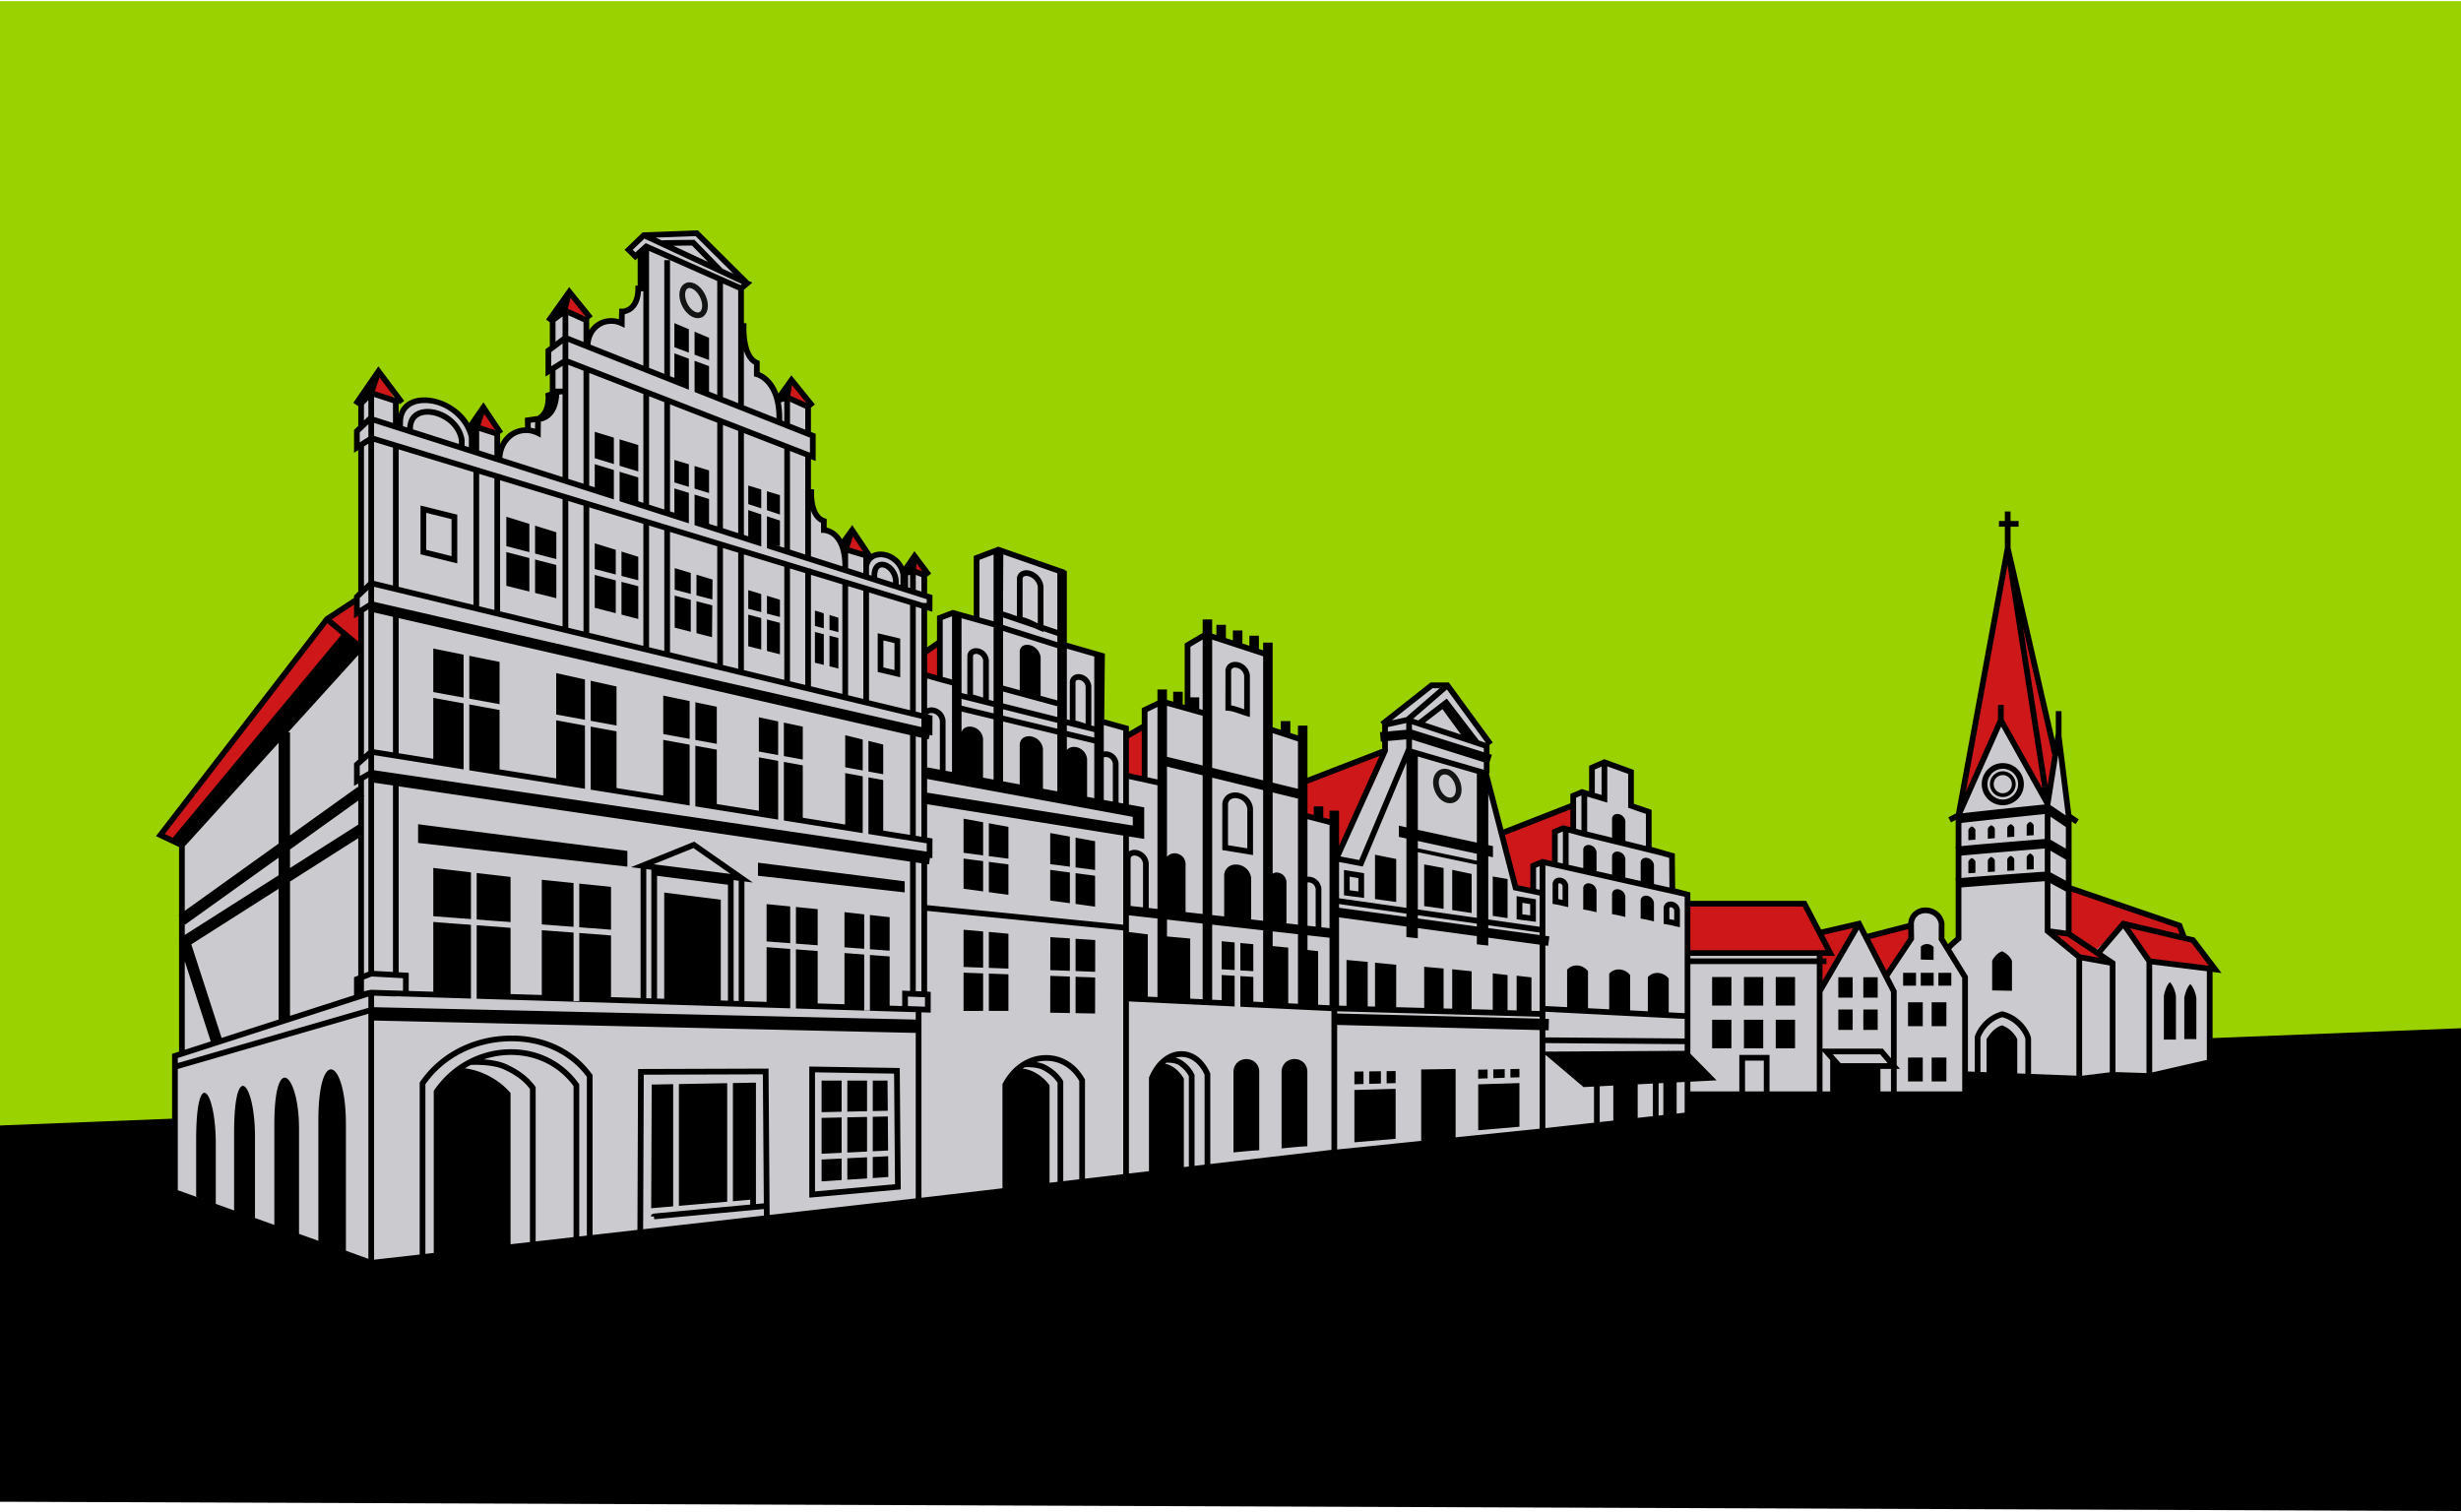 <?xml version="1.0"?>
<svg xmlns="http://www.w3.org/2000/svg" version="1.1" width="376" height="231" viewBox="0 0 376 231"><svg width="382" height="231" viewBox="0 0 1313 794" x="-3" y="0">
  <g fill="none" fill-rule="evenodd">
    <path fill="#9AD200" d="M1313 553.173L0 591.587v-591h1313v552.586"/>
    <path fill="#000" d="M0 591.457l1313-51.87v254L0 788.617v-197.16"/>
    <g>
      <path fill="#CBCACE" d="M105.479 443.708l.353 110.045-3.663.8v71.544l103.088 37.131 691.242-77.55.887-11.004h144.874v-10.531l61.36 2.329 15.24-2.329 21.06.943 30.81-7.261v-47.881l-16.13-23.945-57.91-19.832v-36.758l-4.88-39.573-6.48 30.761-24.28-40.737-22.11 47.221-.34 65.844-6.95 4.188s-4.41-3.967-3.07-5.242c1.34-1.275 1.62-8.466 0-10.19-1.61-1.724-8.42-3.701-9.59-3.228-1.17.472-5.21 4.136-5.1 6.644.11 2.506 0 7.987 0 7.987l-12.93 20.026-13.816-28.013-20.032 33.474-1.223-18.062 5.05-.945-13.031-24.976-60.522-.067-.887-4.709-8.261-2.494.121-17.92-12.22-3.509v-19.525l-9.311-3.215v-17.45l-13.966-5.388-6.133 2.994-.499 13.966-5.82-1.385-3.934 1.717v18.529l-4.765-1.368-4.88 2.5v16.821l-6.481-.883-4.88 1.31v13.583l-9.253-1.928-15.381-59.241.193-16.092.837-2.161-21.456-28.765h-7.097l-25.358 20.119s-.633 12.47-.633 13.135c0 .665-24.307 55.7-24.307 55.7l-1.132-16.391-16.657-4.246-.801-38.887-17.634-6.485-1.526-38.436-32.087-11.043-9.275 5.417.034 32.249-13.294-2.61-8.581 5.388-.917 35.201-10.643-3.054 1.144-23.47-12.969-3.619-1.22-34.459-19.263-6.013.058-37.99-33.676-11.456-11.742 4.054.231 32.312-12.335-3.449-7.183 2.95-.481 31.59-7.39-2.105.471-35.741 2.3.7.039-6.194-2.81-1.829v-10.198l-5.099-9.029-4.904 6.229s-2.879-2.636-5.386-4.25c-2.507-1.615-5.536-3.065-7.561-2.837-2.026.229-5.81 1.851-5.81 1.851l-2.055-1.33s-.075-2.849-2.502-6.479l-4.557-6.816-3.459 6.816s-2.327-1.053-4.35-2.968c-2.023-1.915-7.052-3.848-7.052-3.848l-1.524-5.521s-4.525-4.918-5.117-6.409c-.592-1.489-2.255-7.57-2.255-7.57l.622-19.948h2.482l-.849-10.444-1.633-1.326v-14.41l-11.789-3.984-5.46 1.423s-1.115-7.763-4.149-10.166c-3.033-2.404-5.519-3.517-5.519-3.517v-4.707s-3.845-4.353-4.507-5.91c-.663-1.556-2.452-13.06-2.452-13.06s-1.33-6.136-1.33-7.799v-13.567l3.193-2.672-26.471-26.326-26.526 1.053-9.222 7.648 2.993 3.104 3.159-.998.998 16.295s-1.857 2.161-2.093 4.323c-.235 2.161-3.062 6.983-4.226 7.981-1.163.997-4.369 2.505-4.369 2.505l-.323 5.309s-6.817-2.632-10.472 0c-3.655 2.633-7.614 10.808-7.614 10.808l-.256-12.292-11-5-7.07 6.484.451 11.999-3.242 3.298.997 9.977 2.245-.767s-.155 11.932-.451 12.252c-.297.32-1.96 9.132-4.121 10.961-2.162 1.829-3.159 2.92-3.159 2.92l-5.422.39v5.494s-7.204.451-9.436 2.794c-2.233 2.342-4.762 5.891-4.762 5.891l-2.494 3.96.665-11.029-12.646-4.263-2.273 1.444s-7.694-12.469-18.834-13.859c-11.14-1.391-13.43 1.235-14.636 2.989-1.206 1.753-4.877 5.002-4.877 5.002v-8.509l-11.891-3.88-6.34 5.169v12.443l-2.217 3.187.236 7.346 2.407-1.527-.426 76.004-1.496 3.373-.721 8.498 2.217.803v17.236l-94.457 104.418"/>
      <path fill="#CD1719" d="M835.634 423.207l-36.829 14.414 7.412 28.546 9.253 1.928-.333-13.583 5.213-1.31 6.481.883v-17.953l4.88-1.368 4.765 1.368-.842-12.925zm-98.962-28.397l-42.597 16.292 1.151 17.123 16.657 4.246-.874 13.731 2.537-.997s26.965-46.584 23.126-50.395zm-125.527-13.453l-9.291 5.619-.208 20.301 9.499 1.742v-27.662zm-115.469-39.592l.013 11.573 8.189 3.405-.524-19.282-7.678 4.304zm-37.874-63.867l-2.423 10.934 9.482 2.85-7.059-13.784zm32.775 14.121l-2.354 6.874 8.645 1.521-6.291-8.395zm-65.73-90.898l-1.969 7.654 11.789 3.984s-6.16-13.41-9.82-11.638zm-115.58-47.849l-6.703 9.416 14.283 4.892 2.037-2.419-9.617-11.889zm-45.119 60.653l-4.574 10.888 11.859 3.021.204-2.708-7.489-11.201zm-58.891-7.499l12.91 4.212-9.116-15.67-3.794 11.458zm-8.868 110.065c-5.542 1.018-15.165 9.645-15.165 9.645L94.521 438.554l9.87 4.425 94.362-102.38 1.183-18.545-2.438-.555-1.109-5.008zm700.11 184.018l74.046.1-12.637-26.021-60.522-.067-.887 25.988zm69.39-10.623l4.656 10.723h-4.656l1.223 17.962 18.386-32.572-19.609 3.887zm24.156 1.985l11.165 20.238 11.44-17.161 1.24-8.949-23.845 5.872zm106.645-25.704v24.264l-9.99-.597 14.42 12.79 17.1 2.177-7.83-5.237 15.01-14.467 11.86 19.008 36.36 4.994-11.64-15.371-5.88-1.857-1.5-5.872-57.91-19.832zm-56.88-42.844l24.84-133.007 24.88 102.535-3.93 26.432-24.13-38.716-21.66 42.756z"/>
      <path stroke="#131514" stroke-width="3" d="M380.546 160.588c0 4.073-2.68 6.074-5.987 4.472-3.307-1.602-5.987-6.204-5.987-10.28 0-4.077 2.68-6.078 5.987-4.473 3.307 1.606 5.987 6.209 5.987 10.281zm395.81 254.13c0 4.072-2.68 6.336-5.987 5.443-3.307-.894-5.987-5.235-5.987-9.311s2.68-6.339 5.987-5.443c3.307.898 5.987 5.238 5.987 9.311z"/>
      <path fill="#000" d="M441.765 567.472v52.944l35.039-2.301-.418-50.616-34.621-.027M345.492 292.402l-22.862-7.066v33.87l22.862 5.853v-32.657M302.458 279.544l-26.252-8.158v36.275l26.252 6.504v-34.621M384.497 304.376l-19.876-6.03v31.273l19.598 5.016.278-30.259M419.885 314.964l-16.642-5.049v29.479l16.642 4.219v-28.649M450.58 324.389l-12.324-3.74v27.391l12.324 3.056v-26.707M229.865 442.675l109.905 12.467v-8.275L229.865 432.87v9.805M485.403 462.849l-77.042-9.811v6.873l77.042 8.739v-5.801M539.875 434.227l-23.559-4.287v36.784l23.559 3.207v-35.704M585.381 441.771l-23.559-4.287v35.445l23.559 3.207v-34.365M539.875 490.353l-23.559-2.085v42.641l23.559-.026v-40.53M585.453 493.669l-23.559-1.51-.072 39.673 23.559.429.072-38.592M758.217 475.861l10.192 1.438v-21.448l-10.192-1.876v21.886M772.936 456.788v21.144l10.191 1.539v-20.507l-10.191-2.176M794.222 480.994l7.78 1.178v-20.506l-7.78-1.367v20.695M743.52 451.107l-11.13-2.245v23.284l11.13 1.553v-22.592M671.59 562.207c-.895-8.068-12.645-8.041-13.54.052v42.939c4.47-.375 9.079-.962 13.54-1.125v-41.866M696.863 562.181c-.894-8.068-12.645-8.041-13.541.052v40.864c4.469-.375 9.082-.972 13.541-1.125v-39.791M743.214 562.477l-21.648.281V599.9l21.648-1.838v-35.585M808.233 561.345l-21.649.419v31.799l21.649-1.838v-30.38M863.855 470.721c-.583-4.162-6.422-5.152-6.984-1.473v10.826c3.256.492 4.757.983 6.984 1.474v-10.827M848.724 467.64c-.577-4.185-6.426-5.152-6.984-1.473v11.432c3.493.559 4.752.981 6.984 1.472V467.64M878.874 474.092c-.594-4.117-6.412-5.152-6.983-1.473v9.799c3.256.473 4.766.981 6.983 1.472v-9.798M975.694 523.933h7.543v-10.724h-7.543zM988.829 523.933h7.543v-10.724h-7.543zM975.694 540.893h7.543v-10.724h-7.543zM988.829 540.893h7.543v-10.724h-7.543zM909.422 528.098h10.135V513.11h-10.135zM942.832 528.098h10.135V513.11h-10.135zM926.127 528.098h10.135V513.11h-10.135zM909.422 550.519h10.135v-14.988h-10.135zM942.832 550.519h10.135v-14.988h-10.135zM926.127 550.519h10.135v-14.988h-10.135zM1025.72 504.105v-6.815c-1.81-1.941-4.87-2.049-6.69-.177v6.816c2.23.009 4.47.118 6.69.176M1018.99 517.657h6.77v-6.775h-6.77zM1028.26 517.657h6.77v-6.775h-6.77zM1009.72 517.657h6.78v-6.775h-6.78zM1024.71 538.919h7.75v-12.542h-7.75zM1012.3 538.919h7.75v-12.542h-7.75zM1024.71 567.933h7.75V555.39h-7.75zM1012.3 567.933h7.75V555.39h-7.75zM1061.69 499.564c-2.64 1.023-4.19 3.045-5.21 4.957v15.61c3.47.039 6.95.129 10.41.193v-15.609c-.45-1.47-2.19-3.818-5.2-5.151M1153 545.965v-22.917c-.28-2.072-1.34-5.381-3.17-7.261-1.6 1.441-2.55 4.293-3.17 6.989v23.189c2.11.054 4.23-.091 6.34 0M1163.72 545.718v-21.67c-.27-2.072-1.33-5.381-3.16-7.261-1.61 1.441-2.55 4.293-3.17 6.989v21.94c2.11.053 4.22-.089 6.33.002M1045.84 433.981c-.93.363-1.48 1.078-1.84 1.755v5.525c1.35-.09 2.33-.236 3.69-.296v-5.16c-.17-.521-.78-1.352-1.85-1.824M1056.05 433.373c-.93.362-1.48 1.078-1.84 1.755v5.352c1.24-.056 2.42-.223 3.68-.298v-4.986c-.16-.52-.77-1.351-1.84-1.823M1066.26 432.791c-.94.362-1.48 1.078-1.84 1.755v5.127c1.26-.072 2.43-.221 3.68-.266v-4.793c-.16-.52-.78-1.351-1.84-1.823M1076.46 431.57c-.93.362-1.48 1.078-1.84 1.755v5.524c1.4-.052 2.41-.169 3.69-.226v-5.23c-.16-.519-.78-1.351-1.85-1.823M1045.84 450.608c-.93.363-1.48 1.078-1.84 1.755v6.247c1.53-.066 2.39-.178 3.69-.239v-5.939c-.17-.521-.78-1.352-1.85-1.824M1056.05 450c-.93.362-1.48 1.078-1.84 1.755v6.201c1.28-.046 2.41-.173 3.68-.229v-5.904c-.16-.52-.77-1.351-1.84-1.823M1066.26 449.418c-.94.362-1.48 1.078-1.84 1.755v6.159c1.32-.038 2.34-.137 3.68-.187v-5.904c-.16-.52-.78-1.351-1.84-1.823M1076.46 448.197c-.93.362-1.48 1.078-1.84 1.755v6.735c1.38-.061 2.35-.161 3.69-.197v-6.47c-.16-.519-.78-1.35-1.85-1.823"/>
      <path fill="#000" d="M438.297 625.685v-62.527l41.533.673.482 58.069-42.015 3.785zm44.508-64.807l-47.508-.769v68.86l48.038-4.329-.53-63.762zM247.431 292.047l-13.299-3.295v-19.429l13.299 3.317v19.407zm3-21.75l-19.299-4.814v25.616l19.299 4.782v-25.584zM480.043 351.885l-5.817-1.372v-14.165l5.817 1.383v14.154zm3-16.524l-11.817-2.81v20.337l11.817 2.786v-20.313zM655.189 422.195c.456-2.728 2.78-3.037 3.802-3.037l.032.001c2.671.016 5.769 1.975 6.301 5.574v20.78c-2.403-.397-4.863-.791-7.338-1.189l-2.797-.45v-21.679zm11.388 26.567l1.747.292v-24.426l-.013-.199c-.717-5.339-5.311-8.246-9.27-8.27l-.054-.001c-3.614 0-6.273 2.233-6.783 5.703l-.015 24.567 5.321.858c3.072.493 6.121.982 9.067 1.476zM663.678 372.488c-.321-.111-.649-.224-.981-.341-1.938-.675-3.93-1.37-5.863-1.696v-18.302c.255-1.272 1.263-1.55 2.093-1.55a.69.69 0 01.046.001c1.697.02 4.258 1.366 4.705 4.292v17.596zM659.01 347.6c-2.703-.041-4.744 1.607-5.157 4.179l-.019 21.408 1.403.091c1.953.126 4.25.927 6.472 1.702 1.009.352 2.053.716 3.045 1.008l1.924.567v-21.77l-.014-.202c-.608-4.483-4.397-6.943-7.654-6.983zM719.091 460.399l4.561.739v7.008l-4.561-.599v-7.148zm-3 9.78l10.561 1.387v-12.982l-10.561-1.709v13.304zM813.875 480.692l-4.106-.54v-6.004l4.106.665v5.879zm3-8.432l-10.106-1.636v12.16l10.106 1.328V472.26zM828.653 464.232c.037-.164.171-.327.581-.346.549.004 1.466.399 1.651 1.436v7.308a46.757 46.757 0 00-2.232-.473v-7.925zm-3 10.459l1.256.207c1.801.296 2.767.527 3.789.772.432.103.867.207 1.366.316l1.821.401v-11.179l-.014-.2c-.357-2.659-2.645-4.108-4.616-4.122h-.031c-1.86 0-3.286 1.201-3.555 2.997l-.016 10.808zM886.967 476.873c.043-.193.155-.416.654-.416h.008c.666.003 1.67.496 1.881 1.579v5.161c-.634-.15-1.36-.311-2.543-.528v-5.796zm2.402 9.378c.397.097.801.195 1.316.309l1.825.407v-9.056l-.017-.22c-.404-2.737-2.8-4.224-4.85-4.234h-.021c-1.888 0-3.348 1.224-3.636 3.052l-.019 8.684 1.248.213c2.329.398 3.216.614 4.154.845z"/>
      <path fill="#000" d="M1139.88 503.394l-11.03-15.941 32.26 7.611 9.17 12.109-30.4-3.779zm29.35 53.236l-28.7 6.574v-56.705l28.7 3.567v46.564zm-31.7 6.907l-16.28-.519v-58.027l-.71-.463-6.23-4.156 10.96-12.82 12.26 17.716v58.269zm-19.28-.391l-14.52 1.8v-60.525l14.52 2.632v56.093zm-15.37-61.928l-12.25-10.092 5.51.745 13.69 9.122-.05.057 2.99 1.961-9.89-1.793zm-2.15 63.694l-23.81-.925v-18.513l-.01-.202c-.38-2.758-4.75-11.581-14.79-14.081l-.39-.095-.38.107c-8.51 2.38-12.84 9.543-13.94 12.998l-.07.222v18.417l-3.58-.14v-49.953l-8.8-14.282c.88-.963 2.99-2.884 4.84-4.451l.53-.45v-27.479c6.3-.583 28.06-2.182 43.77-3.303v26.861l16.63 13.689v61.58zm-26.81-1.041l-4.24-.164V545.82c-.7-1.766-3.4-5.742-8.06-7.345-4.08 1.23-6.48 4.814-8.06 7.113v17.493l-3.22-.125v-18.059c1.02-2.939 4.58-8.609 11.44-10.694 8.11 2.214 11.79 9.426 12.14 11.387v18.281zm-33.16 9.303h-34.41v-11.826h1.74l-1.74-2.049v-38.988l-3.83-7.461 12.97-19.457-.05-3.493c-.03-1.563-.05-2.701-.06-5.066.49-3.722 3.33-5.152 5.84-5.249 2.94-.125 6.36 1.557 7.22 5.475-.02 3.658-.02 4.433-.01 8.102v.424l12.33 20.011v59.577zm-37.41-17.414l-4.288-5.06h-31.673v-29.621l19.093-32.859 16.868 32.818v34.722zm-5.521 17.414h5.521v-11.826h-5.521v11.826zm-20.903-14.826l-4.144-4.648h24.891l3.937 4.648h-24.684zm-9.537-6.192l4.043 4.537v16.481h-4.043v-21.018zm-69.39-53.147v-22.921h59l11.958 22.921h-70.958zm0 4.292h66.39v-1.292h-66.39v1.292zm66.39 69.873h-24.822v-19.176h-15.859v19.176h-25.709v-5.116l13.797-.7-13.797-13.997v-47.06h66.39v66.873zm-37.681 0h9.859v-16.176h-9.859v16.176zm-35.918 11.628v-16.377l4.209-.214v16.124l-4.209.467zm-9.473 1.048v-16.945l2.487-.126v16.796l-2.487.275zm-10.978 1.217v-17.605l7.978-.405v17.126l-7.978.884zm-19.949-16.593l7.146-.362v18.374l-7.146.792v-18.804zm-28.54 21.966v-38.534l20.056 16.999 5.484-.278v18.9h.75l-26.29 2.913zm-3-125.175l-1.88-.391v-11.19l1.88-.783v12.364zm0 19.436l-26.984-3.832V449.68l2.461.534v-5.864l-2.461-.534v-26.954l13.133 50.583 13.851 2.885v16.371zm0 4.351l-26.984-3.67v-1.483l26.984 3.832v1.321zm0 39.905l-4.301-.116v-17.548l-7.78-.883v18.222l-4.767-.128v-18.431l-7.78-.901v19.123l-11.095-.298v-19.92l-10.191-1.06v20.706l-4.527-.122v-20.976l-10.192-.914v21.617l-14.697-.396v-22.291l-11.13-1.058v23.051l-3.835-.103v-23.386l-11.129-1.005v24.091l-3.917-.104V481.77l35.362 4.81v5.513l6 .665v-5.362l30.995 4.216v4.305l6 .665v-4.153l26.984 3.67v34.858zm0 4.002l-106.341-2.698v-1.162l106.341 2.858v1.002zm0 57.804l-44.131 4.53v-35.922l-18.08.28v37.497l-44.13 4.531v-65.416l106.341 2.698v51.802zm-109.341 11.102l-63.613 7.43v-47.507l-.13-.292c-3.241-7.279-8.716-11.443-15.037-11.443l-.132.001c-6.948.063-13.228 5.137-16.798 13.571l-.119.28v49.152l-10.534 1.23v-90.359l106.363 5.061v72.876zm-66.613 7.78l-5.272.616v-47.736l-.152-.311c-1.445-2.959-3.573-5.358-6.506-7.333-.913-.616-2.072-1.075-3.382-1.38a11.377 11.377 0 013.04-.447l.102-.001c5.004 0 9.423 3.408 12.17 9.377v47.215zm-8.272.966l-2.62.306V566.45c-3.222-5.477-7.608-7.512-9.876-7.813.198-.179.396-.361.599-.527 2.702-.157 5.152.309 6.563 1.259 2.416 1.627 4.118 3.495 5.334 5.857v47.385zm-34.478-127.005l-102.97-10.254v-21.551l.98.144.505-3.43 1.278.187.053-10.363-2.816-.449v-17.538l102.97 16.462v46.792zm0 131.032l-20.056 2.342v-52.009l-.186-.338c-4.445-8.057-11.937-12.61-20.432-12.537-9.279.096-17.713 5.67-22.559 14.909l-.172.328v54.71l-42.543 4.969v-97.363l3.297.102 1.558.058v-10.883l-1.877-.204v-42.356l102.97 10.254v128.018zm-23.056 2.692l-8.423.984v-52.522l-.217-.358c-1.973-3.261-4.868-5.898-8.848-8.062-1.349-.733-3.106-1.266-5.115-1.58a20.26 20.26 0 015.016-.696l.211-.001c7.196 0 13.502 3.868 17.376 10.654v51.581zm-11.423 1.335l-4.19.489V569.97c-4.697-6.443-11.179-8.611-14.126-8.746.354-.256.711-.508 1.075-.743l.001.027c3.986-.213 7.629.35 9.742 1.499 3.402 1.85 5.796 3.965 7.498 6.632v52.026zm-78.578-92.311v-4.991c1.759.071 4.917.198 8.964.351v4.98l-8.964-.34zm4.109 7.092l-284.441-6.494v-6.042l11.356.402.004-.108 273.081 8.353v3.889zm0 93.911l-76.725 8.684-.577-76.845-68.509.218-.338 84.483-23.565 2.667v-83.99l-.281-.392c-9.407-13.135-25.085-20.573-43.022-20.335-19.368.228-37.024 9.31-47.228 24.292l-.26.383v90.318l-23.936 2.709V535.953l284.441 6.494v86.91zm-143.148 16.2l.325-81.153 62.544-.198.508 67.743-4.145.381v-63.736h-.505v-.019l-1.009.019h-1.486v.027l-51.728.954-.277 64.955 52.005-4.486v2.562c-8.527.785-20.729 1.925-31.031 2.89l-18.144 1.705c-1.974.187-2.964.28-2.899 1.709l1.499-.068.009-.001.159 1.491c.525-.056 34.763-3.275 52.162-4.874l5.412-.498.026 3.42-63.425 7.177zm-29.566 3.347l-3.984.451v-79.929l-.28-.392c-8.321-11.618-21.488-18.204-36.17-18.01-15.818.187-30.662 8.226-39.705 21.504l-.26.383v85.092l-4.392.497v-89.05c9.692-13.948 26.298-22.389 44.523-22.603 16.747-.191 31.409 6.61 40.268 18.695v83.362zm-6.984.79l-19.899 2.252v-81.023l-.281-.392c-3.414-4.767-8.213-8.462-15.104-11.628-2.95-1.355-7.081-2.23-11.842-2.553 4.383-1.463 9-2.271 13.712-2.327 13.538-.189 25.658 5.8 33.414 16.37v79.301zm-22.899 2.592l-10.185 1.152v-79.429c-7.84-9.088-18.539-12.443-23.999-12.912a46.603 46.603 0 013.135-1.833c7.081-.272 13.573.602 17.412 2.366 6.207 2.85 10.554 6.121 13.637 10.263v80.393zm-83.472-132.481l-3.064.624-.629.118v-6.15l4.062-1.575 16.438.904v6.593l-16.633-.509-.174-.005zm-1.372 9.487l-100.088 28.979v-2.626l100.088-32.276v5.923zm0 131.802l-11.802-4.251v-66.318c0-34.814-14.465-41.401-14.465-1.912v63.02l-10.156-3.659v-55.29c0-28.437-12.97-41.401-12.97-1.912v52.532l-10.156-3.659v-42.64c0-28.437-10.974-41.402-10.974-1.912v40.599l-9.616-3.463v-31.608c0-28.437-10.308-41.401-10.308-1.912v29.601l1.193.636-10.834-3.902v-63.651l100.088-28.978v128.679zm-21.541-333.787l7.317 6.099-88.498 106.554-4.186-1.969 85.367-110.684zm14.003-9.731v7.207l2.217-1.408v13.544l-13.944-11.62 11.727-7.723zm-88.887 160.773v-33.895l49.269-54.32v52.918l-49.269 35.297zm0 12.67v-5.811l.247.345 49.022-35.121v9.25l-49.269 31.337zm13.641 55.893l-13.641 4.399v-46.53l13.641 42.131zm-10.197-50.972l45.825-29.148v68.632l-29.918 9.647-15.907-49.131zm87.66-55.758v72.161l-2.217.86v9.444l-33.618 10.842v-70.514l35.835-22.793zm-.11-7.042l-35.725 22.725v-9.732l35.835-25.674v12.854l-.11-.173zm.11-21.67v2.13l-.247-.344-35.588 25.497v-54.16h-.974l36.809-40.585v54.88l-2.217 1.978v11.88l2.217-1.276zm3 26.559v-19.72l.247-.176-.247-.345v-8.045l2.321-1.336v101.872l-2.321.901v-72.907l.111-.07-.111-.174zm-2.217-35.819l4.538-4.05v6.786l-4.538 2.612v-5.348zm4.538-82.212v74.141l-2.321 2.071v-74.739l2.321-1.473zm-4.538-5.916l4.538-4.318v6.68l-4.538 2.881v-5.243zm4.538-81.085v72.626l-2.321 2.208v-73.36l2.321-1.474zm-4.538-5.916l4.538-4.318v6.681l-4.538 2.88v-5.243zm4.538-16.946v8.487l-2.321 2.208v-8.296l2.321-2.399zm3 200.921l9.91 1.459v97.917l-9.91-.545v-98.831zm145.595 45.71v67.543l-2.652-.081v-67.796l2.652.334zm1.137-2.88l21.006-8.483 19.452 13.571-40.458-5.088zm5.623 14.877v55.753l-3.76-.115v-64.435l37.229 4.665v60.909l-3.761-.115v-52.94l-29.708-3.722zm39.12-6.225v63.175l-2.651-.081v-63.428l2.651.334zm55.544 16.495v48.379l-14.078-.431v-49.52l-26.824-2.64v51.34l-11.642-.356v-62.89l4.398.554-30.751-21.456-33.208 13.41 5.029.633v68.081l-15.521-.476v-57.907l-36.358-3.722v60.517l-16.405-.502V460.54l-40.57-4.723v64.989l-12.91-.395v-9.524l-5.269-.29v-97.641l268.552 39.526v67.924c-1.641-.066-2.566-.105-2.566-.105l-1.564-.066v8.105l-6.592-.202v-46.464l-23.721-2.641zm40.4-25.674v67.281l-2.957-.115v-67.6l2.957.434zm-287.419-56.79l290.222 46.326-.023 4.336-290.199-42.714v-7.948zm0-74.905l9.91 2.267v71.182l-9.91-1.582v-71.867zm247.413 64.432v46.928l-22.286-3.557v-47.861l-23.068-4.905v49.083l-22.091-3.525v-51.094l-28.123-5.871v52.475l-24.53-3.916v-53.329l-31.681-7.033v55.306l-29.739-4.747v-56.419l-34.806-7.032v57.894l-18.179-2.901v-70.974l268.552 61.443v52.399l-14.103-2.252V391l-19.946-4.904zm40.006 1.328v51.986l-2.957-.472v-52.191l2.957.677zm-287.419-79.253l287.435 69.336v4.329l-287.435-65.763v-7.902zm0-76.088l9.91 3.016v72.376l-9.91-2.39v-73.002zm52.176 15.876v69.712l-39.266-9.472v-72.188l39.266 11.948zm11 3.347v69.019l-8-1.93v-69.523l8 2.434zm35.799 10.893v66.761l-32.799-7.912v-68.829l32.799 9.98zm11 3.347v66.068l-8-1.931v-66.572l8 2.435zm31.425 9.561v64.087l-28.781-6.943h.356v-65.793l28.425 8.649zm11 3.347v63.394l-8-1.93V276.02l8 2.434zm27.804 8.46v61.641l-24.804-5.984v-63.204l24.804 7.547zm11 3.348v60.946l-8-1.93v-61.451l8 2.435zm24.206 7.364v59.421l-21.206-5.115v-60.758l21.206 6.452zm11 3.348v58.727l-8-1.931v-59.231l8 2.435zm19.503 5.934v57.497l-16.503-3.981v-58.537l16.503 5.021zm11 3.347v56.803l-8-1.929v-57.308l8 2.434zm24.549 7.469v55.256l-21.549-5.198v-56.615l21.549 6.557zm5.957 1.813v54.88l-2.957-.713v-55.066l2.957.899zm-287.419-97.428l290.221 92.596-.013 1.973h-1.881l-3.865-1.176v-.157h-.516l-24.033-7.313v-.048h-.157l-30.346-9.233v-.175h-.575l-162.659-49.493v-.189h-.62l-65.556-19.946v-6.839zm0-13.616l9.91 3.233v10.395l-9.91-3.162v-10.466zm2.816-10.328l8.025 10.71-10.444-3.407 2.419-7.303zm41.698 32.923v2.074l-24.095-7.688v-.355c0-5.875 4.176-7.101 6.666-7.308 6.229-.519 15.844 4.281 17.429 13.277zm-29.344-9.018c0-8.244 6.069-9.997 9.687-10.308 12.206-1.052 23.176 8.76 24.906 18.278v4.796l-2.249-.717v-3.159l-.02-.248c-1.716-10.235-12.263-16.588-20.658-15.89-5.385.448-8.788 3.697-9.338 8.794h-.079v.901l-2.249-.717v-1.73zm37.006 4.612v.564c-.05-.168-.11-.333-.164-.499l.164-.065zm3-.335l8 2.579v10.19l-8-2.553v-10.216zm2.674-9.037l5.751 8.601-7.77-2.505 2.019-6.096zm21.944 10.114c1.931 0 3.798.443 5.551 1.317l2.176 1.084-.007-2.431a273.13 273.13 0 01.078-5.984 10.275 10.275 0 005.229-2.693c2.615-2.496 4.084-6.337 4.386-11.424l.552-.184h1.216v43.429l-31.615-10.087c.459-7.497 5.644-13.027 12.434-13.027zm4.791-5.74c-.02.967-.044 2.237-.059 3.487a15.245 15.245 0 00-2.246-.543l-.051-2.607 2.356-.337zm10.688-17.575v-9.644l3.702-2.336v11.98h-3.702zm-2.245-19.202l5.947-4.488v8.162l-5.947 3.754v-7.428zm2.245-15.945l3.597-2.683h.105v10.382l-3.702 2.793v-10.492zm7.925-12.454l8.051 9.951-9.55-4.34 1.499-5.611zm-1.223 19.881v-10.85l8 3.637v10.379l-8-3.166zm8 18.321v59.337l-8-2.552V191.6l8 3.11zm5.898 32.077v29.143l-2.898-.925v-59.129l28.425 11.048v57.15l-2.665-.85v-29.501l-22.862-6.936zm36.527-15.587v56.383l-8-2.552V208.09l8 3.11zm5.296 30.333v27.74l-2.296-.732v-56.175l24.804 9.64v54.448l-4.296-1.37v-28.026l-18.212-5.525zm33.508-15.251v53.682l-8-2.553v-54.239l8 3.11zm5.282 28.714v26.653l-2.282-.728v-53.473l21.206 8.242v51.997l-5.323-1.698 3.041.81v-26.754l-16.642-5.049zm29.924-15.031v51.232l-8-2.553v-51.788l8 3.109zm2.482-10.114v7.86l-126.917-49.329v-8.768l126.917 50.237zm-104.353-59.789c1.699 0 3.342.369 4.882 1.097l2.147 1.014-.006-2.375a205.65 205.65 0 01.064-4.824 9.469 9.469 0 004.762-2.458c2.238-2.138 3.506-5.345 3.779-9.544h1.233v39.022l-27.742-10.981c.311-6.288 4.877-10.951 10.881-10.951zm30.825-33.455h-2.964v59.741l-8-3.167V131.76l10.964 4.847zm2.332 33.087v28.75l-2.296-.909v-60.913l24.804 10.965v59.766l-4.296-1.7v-28.245l-18.212-7.714zm33.508-17.245v59.258l-8-3.167v-59.627l8 3.536zm-53.988-19.897l-1.385-1.363 6.125-5.869 39.313 18.318.218.225.085-.083 11.554 5.383-.669.56-49.838-22.031-5.403 4.86zm38.143 5.023l-18.215-8.488c3.119-.049 6.859-.092 9.826-.119l8.389 8.607zm-6.528-13.578l19.934 19.824-5.732-2.67-14.808-15.195-.641.006c-11.399.1-15.172.196-16.527.289l-3.134-1.461 20.908-.793zm25.373 60.214c1.032 3.054 2.676 5.795 5.289 7.277v6.212l1.153.274c.111.027 10.719 2.793 10.669 21.693l-17.111-6.773v-28.683zm19.396 27.144l1.81-.61v10.543l-1.11-.439c.089-3.647-.18-6.791-.7-9.494zm4.81-.37l8 3.636v11.021l-8-3.167v-11.49zm1.021-8.734l7.551 9.336-8.414-3.825.863-5.511zm9.979 65.81c.964 2.718 2.581 5.219 5.274 6.547l.013 5.246 1.466.033c.117.003 2.899.095 5.46 2.791 2.637 2.775 4.102 7.39 4.29 13.444v1.297l-16.503-5.265v-24.093zm19.503 27.933v-5.508l8 2.404v8.039l-8.001-2.553c.015-.81.024-1.614.001-2.382zm2.591-14.222l5.321 7.959-7.237-2.174 1.916-5.785zm21.006 23.805v.328l-8.306-2.65v-.802c0-2.056.484-3.12.889-3.651.417-.545.959-.81 1.656-.81 2.293 0 5.761 3.025 5.761 7.585zm-12.597-7.945c.818-4.477 4.491-4.974 6.076-4.974h.03c4.36.017 9.418 3.444 10.396 9.155v5.338l-.905-.288v-1.286c0-6.059-4.626-10.585-8.761-10.585-1.624 0-3.059.706-4.04 1.989-.976 1.277-1.474 3.072-1.496 5.32l-1.3-.415v-4.254zm21.549 4.227v6.903l-1.046-.334v-6.218l1.046-.351zm3 .073l2.957 1.101v7.629l-2.957-.943v-7.787zm.432-5.979l3.053 4.075-3.365-1.253.312-2.822zm5.525 113.141l108.003 19.905v4.544l-108.003-17.266v-7.183zm0-20.983l.825.188.547-2.388 1.39.318.054-10.409-2.412-.582c.509-.645 1.333-.763 1.878-.752 1.876.023 4.042 1.467 4.405 4.102v25.637l-6.568-1.21-.119.643v-15.547zm0-31.803a656.683 656.683 0 0013.071 3.609v45.484l-3.384-.623v-26.287l-.011-.182c-.533-4.379-4.189-6.784-7.358-6.823a5.867 5.867 0 00-2.318.446v-15.624zm0-12.69l5.202-3.643v14.691a534.605 534.605 0 01-5.202-1.481v-9.567zm8.202-18.111l4.869-1.845v33.151a652.567 652.567 0 01-4.869-1.317v-29.989zm26.698 52.221v31.697l-5.527-1.019V387.82c-.875-6.663-9.627-8.336-11.302-3.331v-10.806l16.829 4.045zm-16.829-10.688l16.829 4.212v3.39l-16.829-4.044v-3.558zm11.348-20.201v19.542l-.552-.184c-1.57-.526-3.181-1.066-4.762-1.384V344.53c.156-.763.713-1.12 1.62-1.131 1.339.019 3.352 1.098 3.694 3.44zm-11.348-22.143l16.829 4.705v38.759l-2.481-.622v-20.8l-.012-.189c-.499-3.942-3.794-6.111-6.642-6.149-2.437-.022-4.283 1.447-4.642 3.771l-.016 20.536-3.036-.76v-39.251zm9.419-30.649l7.41-2.807v35.046l-7.41-2.072v-30.167zm12.41 84.883l28.484 6.846v29.82l-7.553-1.392v-20.939c-.977-7.437-11.243-9.011-12.19-2.597v21.289l-8.741-1.611V378.93zm0-6.426l28.484 7.129v3.058l-28.484-6.846v-3.341zm0-9.32l28.484 7.741v5.615l-28.484-7.129v-6.227zm0-31.819l28.484 9.016v27.435l-8.769-2.383v-20.331c-.938-6.792-10.074-8.778-10.974-3.337v20.686l-8.741-2.375v-28.711zm0-7.092l16.643 5.659c.852.41 1.683.804 2.49 1.144l2.082.875v-.465l7.269 2.471v3.277l-28.484-9.016v-3.945zm18.215-16.16v19.185l-.448-.152-.55-.265c-2.319-1.123-4.704-2.278-6.976-2.792v-20.281c.098-.452.46-1.35 2.018-1.341 2.144.044 5.382 2.028 5.956 5.646zm-18.215 5.474l.099-22.405 28.385 9.883v29.724l-7.269-2.471V308l-.015-.213c-.724-5.042-5.173-8.244-8.881-8.319-2.611-.053-4.596 1.449-5.054 3.922l-.021 20.178-7.244-2.463v-7.518zm47.881 76.852v28.732l-3.762-.695v-19.977c-.791-6.024-8.015-7.961-10.635-4.584v-6.937l14.397 3.461zm-14.397-9.554l14.397 3.603v2.865l-14.397-3.461v-3.007zm9.855-20.411v19.542l-.551-.184c-1.57-.525-3.181-1.065-4.762-1.383v-20.283c.156-.763.719-1.111 1.619-1.131 1.339.018 3.352 1.098 3.694 3.439zm-9.855-19.826l14.397 4.155v36.593l-1.542-.386v-20.637l-.011-.189c-.5-3.942-3.795-6.11-6.643-6.148-2.417-.023-4.283 1.446-4.642 3.771l-.015 20.372-1.544-.387v-37.144zm19.397 57.194c.272-.18.627-.271 1.069-.26 1.561.021 3.368 1.234 3.686 3.443v19.943l-4.755-.876v-22.25zm0-17.052l10.189 2.844v38.336l-2.434-.449v-20.595l-.012-.187c-.494-3.946-3.786-6.118-6.632-6.157a5.286 5.286 0 00-1.111.101V380.79zm14.075 94.986v-24.953c.243-1.257 1.27-1.539 2.087-1.499 1.885.026 4.067 1.488 4.443 4.151v23.031l-6.53-.73zm-.886 13.693v-8.761l14.997 1.675v41.256l-5.087-.243v-32.7l-9.91-1.227zm0-80.329l14.997 3.279v64.933l-4.581-.511v-23.465l-.012-.187c-.551-4.4-4.218-6.821-7.389-6.865l-.091-.001c-1.125 0-2.115.303-2.924.826v-7.855l8.033 1.284v-16.575l-8.033-1.481V409.14zm0-21.424l6.755-3.907v23.737l-6.755-1.477v-18.353zm9.755-13.888l5.242-2.528v38.048l-5.242-1.147v-34.373zm10.242 117.965v-8.852l18.734 2.093v39.733l-6.541-.311v-31.557l-12.193-1.106zm18.734-84.617v72.827l-8.973-1.002v-25.685c-.638-5.473-7.269-6.682-9.761-3.277v-47.443l18.734 4.58zm-18.734-36.491l18.734 5.228v26.115l-18.734-4.58v-26.763zm12.294-30.999l6.44-3.802v36.914l-1.797-.501v-6.079h-4.643v-26.532zm11.44 145.907l26.758 2.988v37.698l-5.148-.245V495.87l-16.627-1.573v30.946l-4.983-.237v-39.413zm0-77.195l26.758 6.541v68.612l-6.295-.703V461.11c-1.081-8.47-13.111-9.681-14.168-1.833v21.988l-6.295-.704v-72.163zm0-72.496l26.758 8.758v65.132l-26.758-6.542v-67.348zm31.758 160.945v-7.707l13.29 1.484v36.525l-5.105-.242v-29.253l-8.185-.807zm13.29-77.437v66.183l-6.038-.674v-21.962c-.505-4.135-4.896-5.681-7.252-4.168v-42.628l13.29 3.249zm-13.29-34.376l13.29 4.339v24.89l-13.29-3.249v-25.98zm29.874 107.442v35.463l-5.994-.285v-28.12l-5.59-.643v-7.709l11.584 1.294zm-11.584-29.001c.184-.046.39-.071.618-.07 1.556.022 3.356 1.231 3.674 3.432v19.794l-4.292-.48v-22.676zm0-33.254l11.584 3.026v54.198l-4.292-.479v-20.23l-.012-.186c-.494-3.939-3.779-6.106-6.621-6.145h-.082c-.199 0-.387.026-.577.045v-30.229zm0-18.611l37.858-14.626-21.274 47.138v-18.373h-5v4.397l-3.292-.86v-5.792h-5v4.486l-3.292-.86v-15.51zm42.23-17.021v-5.452l9.633-.856v4.668l-24.675 58.707-9.868-1.872 24.91-55.195zm0-12.744l9.633-2.129v3.546l-9.633.855v-2.272zm23.462-20.437h3.767l-17.618 15.241-7.613 1.682 21.464-16.923zm28.03 28.716l-3.698-1.227-16.871-22.033-14.923 11.478-2.718-.902 17.723-15.332 20.487 28.016zm-35.776 45.668v-38.505l30.995 9.023v36.205l-30.995-6.723zm30.995 16.236l-30.995-6.549v-3.824l30.995 6.724v3.649zm-30.995 25.587v-30.091l30.995 6.549v27.943l-30.995-4.401zm0 3.03l30.995 4.402v1.518l-30.995-4.216v-1.704zm-6-.851v1.739l-35.362-4.809v-1.953l35.362 5.023zm0-45.304l-3.981-.863v5.863l3.981.863v36.41l-35.362-5.022v-19.044l12.43 2.36 22.932-54.565v33.998zm40.658-34.2v3.962l-37.741-10.987v-4.848l37.741 11.873zm-30.937-20.807l9.209-7.083 9.746 13.376-18.955-6.293zm30.937 13.431v2.134l-37.741-11.873v-2.79l37.741 12.529zm45.447 32.162v9.336l-3.934-1.073v.078l-5.711 2.379v16.42l-5.121-1.13-6.24 2.598v12.566l-6.535-1.361-6.843-26.357 34.384-13.456zm8.82 14.851v-.125l38.663 9.463 4.409 1.266.135 15.535-8.129-1.826v-10.001c-.586-4.148-6.419-5.152-6.983-1.474v9.906l-8.036-1.806v-9.892c-.583-4.162-6.422-5.152-6.984-1.473v9.797l-8.147-1.831v-9.984c-.582-4.161-6.422-5.151-6.984-1.472v9.887l-7.698-1.73v-16.901l9.754 2.661zm-5.82-21.009l2.82-1.175v18.236l-.705-.172-2.115-.578v-16.311zm5.82-.571l10.566 3.159v-19.053l10.966 3.988v17.778l9.311 3.214v16.83l-10.784-2.64v-10.399c-.583-4.162-6.422-5.152-6.984-1.472v10.161l-13.075-3.199v-18.367zm4.041-14.22l3.525-1.529v14.88l-3.571-1.067.046-12.284zm-19.506 48.751v-15.082l2.711-1.129v16.809l-2.711-.598zm65.796 17.865l.872.228v61.111l-8.365-.429v-17.727c-2.832-3.63-8.146-4.016-10.975-.754v17.919l-9.31-.478v-18.514c-2.831-3.636-8.146-4.015-10.974-.753v18.705l-11.14-.572v-19.473c-2.831-3.643-8.147-4.016-10.974-.754v19.665l-11.411-.584v-31.826l1.451.197.674-4.955-2.125-.289v-36.941l4.166.919v.001l68.111 15.304zm-72.277 64.292v-3.698l73.149 3.749v10.281l-73.149-.569v-3.762l1.712.044.152-5.998-1.864-.047zm64.871 16.861l-.087-1.334v1.334l-64.784.375v-4.473l73.149.569v3.481l-8.278.048zm96.802-64.556l-16.134 27.767v-8.806h2.048v-3h-2.048v-1.292h6.517l-5.791-11.1 15.408-3.569zm2.24-.519l.19.37-.509-.296.319-.074zm26.647 1.111l.03 2.016.03 2.556-11.52 17.293-8.583-16.689 20.043-5.176zm27.92-38.584c6.28-.64 28.04-2.455 43.77-3.733v12.153c-28.14 2.004-39.26 2.884-43.77 3.321v-11.741zm0-17.161c6.21-.764 27.99-3.058 43.77-4.689v13.101c-28.14 2.282-39.26 3.268-43.77 3.746v-12.158zm20.87-50.642l22.87 40.929c-26.91 2.777-38.26 4.022-43.14 4.622l20.27-45.551zm3.33-84.792l18.3 117.358-20.28-36.304v-7.59h-3v7.661l-16.97 38.123 21.95-119.248zm23.54 99.69l.06-.013-2.53 16.077-12.99-83.341 15.46 67.277zm3.08.108l3.99 31.707-8.04-5.432v-.56l4.05-25.715zm-4.05 44.415v-12.104l8.09 5.467v11.35l-8.09-4.713zm8.09 27.232v20.517l-8.09-1.091v-23.802l8.09 4.376zm-8.09-10.059v-11.385l8.09 4.713v11.046l-8.09-4.374zm11.09 29.41v-19.283l55.53 19.02 1.22 3.241-30.09-7.1-13.06 15.27-13.6-9.069v-2.079zm64.66 4.843l-4.39-1.035-2.42-6.45-57.85-19.812v-33.696l2.09 1.414 1.68-2.486-3.88-2.62-5.18-41.275v-12.973h-3v11.742l-.55 3.44-23.2-101.009V276.61h4.21v-3h-4.21v-4.985h-3v4.985h-3.1v3h3.1v11.055l-25.67 139.479-4.01 2.1 1.4 2.658 2.46-1.288v14.13c-.15.035-.21.064-.27.094l.27.583v16.043c-.15.035-.21.064-.27.093l.27.583v30.036c-1.86 1.583-3.13 2.749-4 3.645l-1.91-3.089c0-3.35 0-4.178.02-7.814v-.153l-.03-.148c-1.14-5.746-6.16-8.186-10.31-8.03-3.87.149-8.07 2.673-8.7 7.975l-.02.185v.092l-21.418 5.535-3.6-7.002-20.679 4.79-7.865-15.074h-60.819v-4.434l-7.991-2.088-.159-18.301-12.21-3.506v-19.464l-9.311-3.215v-17.74l-15.515-5.643-7.968 3.457-.051 13.361-3.998-1.196v.227l-.018-.045-5.802 2.417v4.936l-35.144 13.754-7.651-29.472h.348v-5.793l1.245-3.959-1.245-.392v-4.796l1.706-1.247-23.063-31.541h-9.596l-26.346 20.774.925 1.173v4.028l-1.159.103.442 4.981.717-.064v3.834l-39.23 15.156v-27.328h-5v5.152l-3.998-1.306v-6.199h-5v4.567l-4.292-1.402v-44.416h-5v4.042l-2.213-.724v-6.92h-5v5.283l-3.666-1.199v-6.855h-5v5.218l-3.665-1.2v-6.953h-5v5.317l-2.214-.725v-7.421h-5v7.076l-9.44 5.574v32.19l-1.023-.286v-6.595h-5v5.2l-3.271-.912v-5.502h-5v5.902l-8.242 3.973v8.4l-6.755 3.906v-2.893l-12.957-3.616.354-34.449-19.983-5.767v-37.752h-.807l.001-.424-35.199-12.256-12.889 4.883v31.399l-11.007-3.077-8.281 3.138v12.878l-5.202 3.642V320.45l2.758.839.059-8.771-2.817-.898v-8.774l2.17-1.626-8.82-11.771-5.578 8.101c-2.44-5.13-7.635-7.874-12.16-7.892-1.833-.011-3.474.41-4.849 1.192l-10.091-15.092-5.356 7.428a14.833 14.833 0 00-2.017-2.658c-2.186-2.262-4.55-3.118-6.034-3.443v-4.534l-1.003-.353c-6.619-2.323-5.582-15.035-5.571-15.162l-1.7-.152v-15.753l2.482.965v-14.284l-2.482-.983v-12.755l2.081-1.684-12.375-15.297-6.803 9.554c-2.75-7.513-7.598-10.291-9.82-11.2v-5.89l-.921-.385c-5.889-2.463-6.302-14.815-5.965-19.366l-1.403-.105v-17.528l4.464-3.737-1.899-.885-26.747-26.601-28.989 1.099-9.508 9.112 5.599 5.509 1.289-1.159v14.461h-1.176l-.015 1.485c-.041 4.063-1.005 7.04-2.864 8.85-1.889 1.838-4.049 1.82-4.146 1.819l-1.509-.052-.043 1.509c-.003.112-.057 2.059-.084 4.054a14.325 14.325 0 00-4.037-.575c-4.934 0-9.11 2.436-11.564 6.284v-5.771l1.834-1.484-12.375-15.298-12.128 17.034 1.967 1.4v12.492l-2.245 1.694v14.363l2.245-1.417v9.422l-2.363.79.127 1.199c.009.08.763 7.9-4.298 10.77l-1.073-.04-.004.142-5.485.785.099 5.024c-5.798.193-10.603 3.566-13.1 8.701v-5.376l1.576-1.053-10.343-15.47-7.498 10.893c-5.28-8.813-16.256-14.158-25.311-13.374-5.981.515-10.099 3.577-11.69 8.438v-5.574l.518.692 2.401-1.799L209 192.397l-13.166 19.125 2.471 1.701.131-.191v10.653l-2.217 2.11v11.987l2.217-1.407v74.151h.169l-2.386 2.27v1.187l-15.274 10.06-88.752 115.073 12.139 5.711v35.672l-.247.177.247.344v11.908l-.11.07.11.173v59.107l-3.663 1.182v73.691l104.08 37.488.329.12 287.788-32.572.006-.001v.001l.157-.018 1.169-.132v-.005l107.683-12.576h1.265v-.148l98.145-11.462 117.559-12.069v.015l1.751-.195 1.249-.127v-.01l76.149-8.44v-10.846h145.761v-10.471l59.97 2.328v-.639l.07.568 16.01-1.986 20.72.661v-.354l31.7-7.261v-48.581l4.73.587-14.11-18.634z"/>
      <path fill="#000" d="M1062.07 419.886c-4.45 0-8.07-3.62-8.07-8.069 0-4.449 3.62-8.068 8.07-8.068 4.44 0 8.06 3.619 8.06 8.068s-3.62 8.069-8.06 8.069zm0-19.137c-6.11 0-11.07 4.965-11.07 11.068 0 6.104 4.96 11.069 11.07 11.069 6.1 0 11.06-4.965 11.06-11.069 0-6.103-4.96-11.068-11.06-11.068z"/>
      <path fill="#000" d="M1062.07 416.581a4.772 4.772 0 01-4.77-4.764 4.772 4.772 0 014.77-4.763 4.77 4.77 0 014.76 4.763 4.77 4.77 0 01-4.76 4.764zm0-11.527c-3.73 0-6.77 3.034-6.77 6.763 0 3.73 3.04 6.764 6.77 6.764 3.73 0 6.76-3.034 6.76-6.764 0-3.729-3.03-6.763-6.76-6.763z"/>
      <path fill="#CBCACE" d="M257.631 525.741h3v-70.703h-3zM311.5 525.741h3v-70.703h-3zM425.282 530.741h3v-59.005h-3zM464.137 530.741h3v-59.005h-3z"/>
      <path fill="#CBCACE" d="M483.148 502.734l-74.445-5.626.226-2.992 74.446 5.626-.227 2.992M335.731 491.593l-44.75-3.382.226-2.992 44.75 3.381-.226 2.993M280.321 487.405l-51.899-3.923.226-2.992 51.9 3.923-.227 2.992M253.749 410.152h3v-70.869h-3zM317.484 418.673h3v-67.131h-3zM372.466 427.58h3v-63.455h-3zM418.947 434.994h3v-62.869h-3zM463.361 440.218h3v-58.861h-3z"/>
      <path fill="#CBCACE" d="M480.498 410.829l-252.233-46.071.539-2.951 252.233 46.071-.539 2.951M452.276 620.367h3v-54.411h-3zM465.633 620.367h3v-54.411h-3z"/>
      <path fill="#CBCACE" d="M439.731 587.12l-.065-3 38.56-.832.065 3-38.56.832M439.772 609.014l-.147-2.997 38.56-1.891.147 2.996-38.56 1.892M363.82 634.529h3v-67.057h-3zM392.192 631.871h3v-65.915h-3zM288.297 317.777h3v-47.711h-3zM333.67 331.84h3v-47.711h-3zM373.059 340.346h3v-47.711h-3zM410.064 351.207h3v-47.712h-3zM442.918 359.353h3v-47.711h-3zM372.059 277.655h3v-44.607h-3zM410.064 290.442h3v-44.231h-3zM332.67 266.127h3v-43.772h-3z"/>
      <path fill="#CBCACE" d="M450.828 335.121l-14.031-3.63.752-2.905 14.031 3.631-.752 2.904M420.973 327.396l-19.478-5.041.752-2.904 19.478 5.041-.752 2.904M385.004 318.088l-22.334-5.779.752-2.904 22.334 5.779-.752 2.904M346.873 308.221l-27.033-6.996.752-2.904 27.033 6.996-.752 2.904M304.857 297.349l-31.971-8.274.752-2.904 31.971 8.273-.752 2.905M420.88 273.708l-18.695-6.156.938-2.849 18.695 6.156-.938 2.849M384.06 262.493l-21.451-6.535.874-2.87 21.451 6.534-.874 2.871M372.059 206.59h3v-36.896h-3z"/>
      <path fill="#CBCACE" d="M383.978 192.772l-21.45-7.906 1.037-2.815 21.45 7.907-1.037 2.814M346.812 251.146l-26.849-8.178.874-2.87 26.849 8.178-.874 2.87M526.595 545.343h3V485.08h-3zM526.595 472.179h3v-42.004h-3zM572.138 543.637h3v-53.206h-3zM572.138 478.124h3V437.06h-3z"/>
      <path fill="#CBCACE" d="M591.862 460.765l-85.517-11.164.389-2.974 85.516 11.163-.388 2.975M594.941 513.709l-89.633-3.277.11-2.999 89.632 3.278-.109 2.998M716.136 572.58l-.09-2.998 31.705-.929.088 2.998-31.703.929"/>
      <path fill="#CBCACE" d="M726.345 570.617h3v-10.686h-3zM735.49 570.905h3v-14.328h-3zM783.927 569.549l-.098-2.998 29.763-.969.098 2.998-29.763.969"/>
      <path fill="#CBCACE" d="M791.517 568.05h3v-8.977h-3zM800.502 567.081h3v-9.312h-3zM658.673 530.7h3v-37.942h-3z"/>
      <path fill="#CBCACE" d="M671.499 513.225l-22.058-1.332.181-2.994 22.059 1.332-.182 2.994"/>
    </g>
  </g>
</svg></svg>
